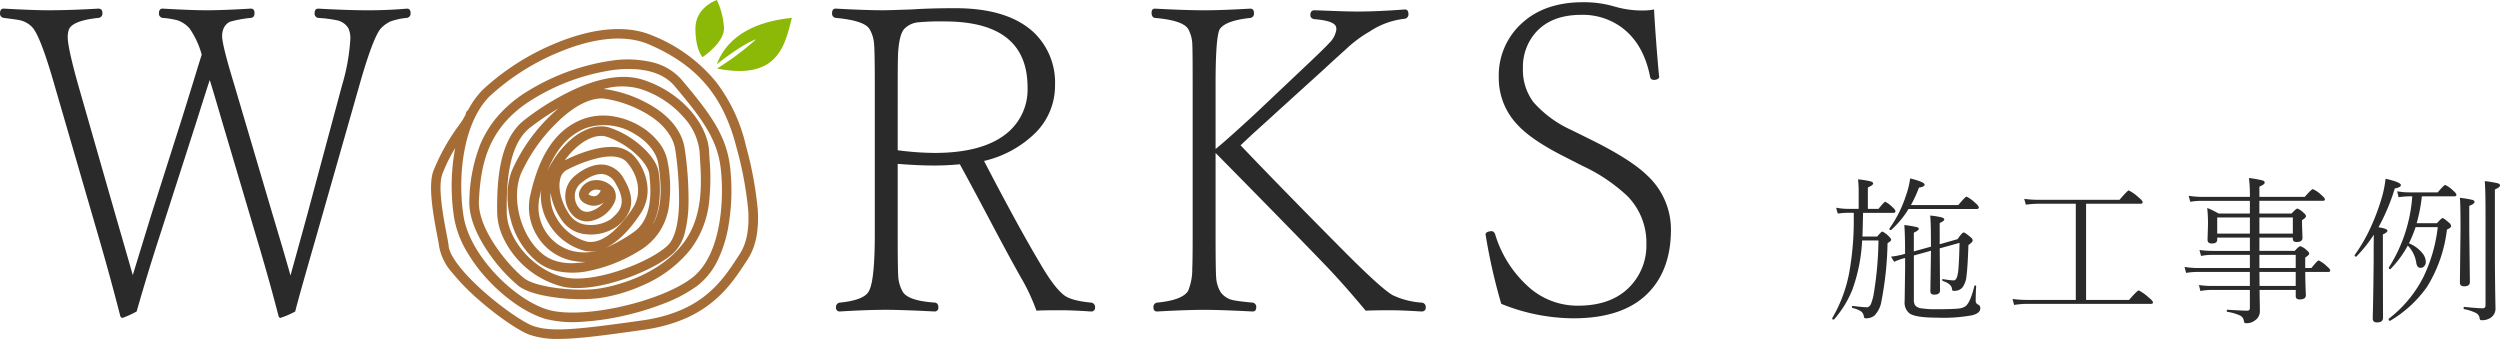 <svg xmlns="http://www.w3.org/2000/svg" width="473.039" height="64.133" viewBox="0 0 473.039 64.133"><g transform="translate(-34.219 -98.76)"><path d="M-105.82-9.1q1.641-5.9,3.2-11.6l6.563-24.414a38.184,38.184,0,0,0,1.563-8.711,4.51,4.51,0,0,0-.352-2.031,3.283,3.283,0,0,0-2.266-1.562,24.549,24.549,0,0,0-3.437-.43.8.8,0,0,1-.7-.9q0-.859.7-.859,5.664.312,9.375.313,3.828,0,7.383-.312.7,0,.7.859a.819.819,0,0,1-.781.9,12.6,12.6,0,0,0-3.027.664,5.973,5.973,0,0,0-1.895,1.406q-1.484,1.875-3.984,10.664l-8.164,28.633Q-104.3-4.844-104.922-2.3a15.881,15.881,0,0,1-2.812,1.211q-.273,0-.391-.547Q-110-8.867-112.461-17.031l-6.406-21.6q-1.8-6.172-2.227-7.461-.352,1.016-2.734,8.555l-6.8,21.133q-2.187,6.719-4.3,14.1a17.954,17.954,0,0,1-2.656,1.211q-.352,0-.469-.469Q-140.039-9.3-142.3-17.031l-8.164-28.086q-2.656-9.3-4.219-10.977a4.622,4.622,0,0,0-2.383-1.328q-.508-.117-3.008-.43a.8.8,0,0,1-.7-.9q0-.859.7-.859,5.547.312,8.438.313,4.219,0,9.453-.312.781,0,.781.859a.819.819,0,0,1-.781.9q-4.8.508-5.547,2.148a4.357,4.357,0,0,0-.234,1.523q0,1.953,1.992,9.063l6.953,24.258q3.164,10.938,3.359,11.68l3.438-11.211,6.016-18.906q.391-1.25,2.07-6.68.9-2.969,1.523-4.922a16.108,16.108,0,0,0-2.3-4.961,5.428,5.428,0,0,0-2.227-1.523A15.458,15.458,0,0,0-130-57.852a.8.8,0,0,1-.7-.9q0-.859.7-.859,5.352.312,8.32.313,3.164,0,8.359-.312.7,0,.7.859,0,.82-.7.9a22.492,22.492,0,0,0-3.945.723,2.562,2.562,0,0,0-1.211,1.27,3.684,3.684,0,0,0-.273,1.484q0,1.641,2.3,9.18l7.188,24.336Q-106.562-11.875-105.82-9.1ZM9.078-30.234v13.2q0,6.875.117,8.32a6.79,6.79,0,0,0,.781,2.578q.938,1.8,6.094,2.148.7.078.7.9a.691.691,0,0,1-.781.781q-6.211-.312-9.141-.312-3.594,0-8.672.313A.691.691,0,0,1-2.6-3.086a.819.819,0,0,1,.781-.9q4.57-.469,5.43-2.148,1.133-1.914,1.133-10.9v-28.32q0-6.406-.156-7.773a6.393,6.393,0,0,0-.82-2.578q-.937-1.641-6.406-2.148a.8.8,0,0,1-.7-.9q0-.859.7-.859,5.547.312,9.063.313.82,0,5.313-.156,3.516-.234,8.242-.234,10.117,0,15.039,4.766a13.113,13.113,0,0,1,3.828,9.8,12.584,12.584,0,0,1-3.633,8.945,20.4,20.4,0,0,1-9.8,5.391q6.563,12.617,10.625,19.414Q38.687-6.8,40.6-5.352q1.367,1.016,5.039,1.367a.819.819,0,0,1,.781.9.691.691,0,0,1-.781.781q-3.633-.234-5.7-.234-3.086,0-4.609.078a37.743,37.743,0,0,0-2.969-6.328q-2.3-4.062-6.211-11.484-3.672-6.914-5.312-9.883-2.539.234-4.883.234Q12.984-29.922,9.078-30.234Zm0-2.578a55.247,55.247,0,0,0,6.953.508q9.609,0,14.141-4.1a10.67,10.67,0,0,0,3.477-8.281q0-12.5-15.7-12.5a44.969,44.969,0,0,0-4.844.156,4.2,4.2,0,0,0-2.812,1.289q-.9,1.055-1.133,4.375-.078,1.445-.078,6.016Zm60.148.508v15.273q0,6.914.117,8.4a6.26,6.26,0,0,0,.781,2.578,3.84,3.84,0,0,0,2.617,1.641q.938.2,3.477.43a.8.8,0,0,1,.7.9q0,.781-.7.781-6.055-.312-9.062-.312-3.437,0-8.984.313-.7,0-.7-.781a.8.8,0,0,1,.7-.9q4.8-.469,5.859-2.227a10.683,10.683,0,0,0,.781-4.258q.078-1.328.078-6.562V-45.273q0-6.68-.078-7.812A6.4,6.4,0,0,0,64.07-55.7q-.937-1.68-6.328-2.148-.625-.117-.625-.977,0-.781.625-.781,5.82.312,9.375.313,3.281,0,8.672-.312.7,0,.7.859a.8.8,0,0,1-.7.9q-4.727.508-5.781,2.148-.781,1.406-.781,10.43v12.227q2.3-1.875,7.461-6.641l8.633-8.164q4.492-4.219,5.391-5.234a4.436,4.436,0,0,0,1.367-2.578,2.2,2.2,0,0,0-.039-.43q-.234-1.211-4.1-1.523-.781-.117-.781-.781,0-.9.781-.9.391,0,4.414.156,2.188.078,3.828.078,3.672,0,8.828-.391.7,0,.7.82a.819.819,0,0,1-.7.938,14.832,14.832,0,0,0-6.641,2.422,23.535,23.535,0,0,0-4.453,3.32q-.781.7-2.891,2.617-1.68,1.563-2.773,2.539l-7.578,6.875q-1.523,1.406-4.219,3.828-1.719,1.6-2.5,2.344,7.813,8.2,20.078,20.547,6.484,6.484,8.633,7.773a15,15,0,0,0,5.547,1.445.819.819,0,0,1,.781.9q0,.781-.82.781-3.75-.234-5.82-.234-3.047,0-4.727.078-4.063-4.883-7.5-8.477Q83.055-18.281,69.227-32.3Zm82.961-27.148q.352,6.133.938,12.5a1.174,1.174,0,0,1,.039.2q0,.508-.82.625h-.2a.652.652,0,0,1-.7-.586q-1.211-6.172-5.273-9.258a12.423,12.423,0,0,0-7.734-2.461q-5.82,0-8.789,3.516a9.857,9.857,0,0,0-2.266,6.563,10.125,10.125,0,0,0,1.992,6.445,21.19,21.19,0,0,0,7.188,5.273l4.023,1.992q7.266,3.633,10.273,6.563a13.915,13.915,0,0,1,4.531,10.273q0,7.188-3.867,11.523-4.687,5.273-14.609,5.273A36.681,36.681,0,0,1,123.281-3.75a107.329,107.329,0,0,1-2.93-12.891.737.737,0,0,1-.039-.234q0-.43.742-.586a2.455,2.455,0,0,1,.391-.039q.43,0,.664.547a21.746,21.746,0,0,0,6.836,10.43A13.863,13.863,0,0,0,137.773-3.4q6.914,0,10.391-4.219A11.143,11.143,0,0,0,150.742-15a12.574,12.574,0,0,0-3.555-9.1,32.005,32.005,0,0,0-8.516-5.742L135.234-31.6q-6.211-3.125-8.867-6.016a12.73,12.73,0,0,1-3.555-8.945,13.3,13.3,0,0,1,4.531-10.43q4.3-3.828,11.406-3.828a20.472,20.472,0,0,1,5.977.82,18.435,18.435,0,0,0,5.273.742A10.472,10.472,0,0,0,152.188-59.453Z" transform="translate(195 160)" fill="#2a2a2a"/><path d="M20.933-12.539l3.384-.967q.864-1.26,1.143-1.26t1.406.967a.733.733,0,0,1,.308.542q0,.322-.806.864Q26.221-8.086,26-6.533A4.22,4.22,0,0,1,25.2-4.321a2.012,2.012,0,0,1-1.553.6q-.249,0-.308-.073a.715.715,0,0,1-.088-.322q-.088-.908-1.7-1.465a.2.2,0,0,1-.132-.22q0-.176.132-.146a13.816,13.816,0,0,0,2.036.249q.615,0,.835-1.655.176-1.494.264-5.449l-3.75,1.04.059,7.954q0,.806-1.113.806-.718,0-.718-.659l.117-7.646-3.237.894v8.291a2.072,2.072,0,0,0,.22,1.113,1.684,1.684,0,0,0,1.157.586,16.283,16.283,0,0,0,2.856.176q3.208,0,4.263-.132A2.679,2.679,0,0,0,25.825-.82q.908-.718,1.67-3.823a.161.161,0,0,1,.161-.1q.176,0,.176.161-.088,1.333-.088,2.681a.734.734,0,0,0,.425.762.7.7,0,0,1,.439.747q0,.894-1.523,1.289a29.816,29.816,0,0,1-6.694.454q-3.926,0-5.112-.762A2.589,2.589,0,0,1,14.3-1.772L14.385-7.9V-9.932l-.146.029a11.167,11.167,0,0,0-1.919.688l-.6-.981A15.285,15.285,0,0,0,14-10.62l.381-.117q0-3.75-.146-5.435a18.912,18.912,0,0,1,2.388.4q.352.1.352.293,0,.322-.937.747v3.545l3.237-.894v-.088q0-4.687-.146-5.8a14.052,14.052,0,0,1,2.241.366q.425.146.425.381,0,.278-.864.674Zm-5.449-7.412h8.965q1.333-1.6,1.567-1.6a6.766,6.766,0,0,1,1.655,1.2q.659.557.659.85t-.425.293H15.029a17.55,17.55,0,0,1-3.267,3.955.119.119,0,0,1-.088.029q-.264,0-.264-.22a.158.158,0,0,1,.029-.088,23.191,23.191,0,0,0,3.12-6.255,15.221,15.221,0,0,0,.776-3.208q2.739.674,2.739,1.172,0,.41-1.069.571A22.559,22.559,0,0,1,15.483-19.951ZM4.673-18.486H3.53a13.219,13.219,0,0,0-1.89.146l-.308-1.113a12.466,12.466,0,0,0,2.2.22H5.6v-3.149a23.324,23.324,0,0,0-.117-2.432,14.813,14.813,0,0,1,2.446.4q.41.132.41.381,0,.322-1,.747v4.058H9.346q1.084-1.348,1.289-1.348a5.426,5.426,0,0,1,1.377,1.04q.542.469.542.762t-.381.293H6.431Q6.357-14.78,6.313-14h2.8q.762-.937.981-.937a4.092,4.092,0,0,1,1.143.835q.513.483.513.732,0,.205-.688.63a62.859,62.859,0,0,1-1.143,10.9A5,5,0,0,1,8.569.967,2.556,2.556,0,0,1,7,1.479q-.381,0-.41-.293A1.456,1.456,0,0,0,6.072.176,4.8,4.8,0,0,0,4.453-.469a.193.193,0,0,1-.117-.205q0-.22.146-.19,2.051.249,2.651.249.513,0,.806-.659a10.184,10.184,0,0,0,.483-1.714,66.511,66.511,0,0,0,.923-10.269H6.255A31.978,31.978,0,0,1,4.438-4.028a19.3,19.3,0,0,1-3.5,5.713.181.181,0,0,1-.1.029q-.249,0-.249-.22A.13.13,0,0,1,.6,1.436a26.823,26.823,0,0,0,3.193-8.5,55.589,55.589,0,0,0,.879-10.312ZM46.682-2.007V-20.2H39.665a18.265,18.265,0,0,0-2.432.176l-.308-1.1a20.5,20.5,0,0,0,2.739.176H54.958Q56.481-22.72,56.7-22.72a7.332,7.332,0,0,1,1.831,1.289q.806.645.806.938t-.425.293H48.63V-2.007h8.13q1.582-1.8,1.831-1.8a8.459,8.459,0,0,1,1.86,1.318q.835.674.835.938,0,.293-.381.293H37.526a15.657,15.657,0,0,0-2.52.205l-.293-1.128a21.285,21.285,0,0,0,2.783.176ZM81.425-13.8v2.52H88.1q.835-.894,1.055-.894a3.083,3.083,0,0,1,1.172.718q.513.41.513.688t-.747.747v1.978h1.172q1.157-1.436,1.377-1.436a5.861,5.861,0,0,1,1.582,1.143q.6.483.6.776,0,.264-.381.264H90.1q.015,1.89.073,3.325,0,.059.029.762.015.22.015.308,0,.806-1.172.806-.747,0-.747-.63V-3.9H81.454q.015,1.2.044,2.71.015.894.015,1.274A2.033,2.033,0,0,1,80.6,1.86a2.529,2.529,0,0,1-1.611.542q-.308,0-.366-.073a.916.916,0,0,1-.146-.439,1.332,1.332,0,0,0-.769-.967A9.35,9.35,0,0,0,75.36.249q-.117-.029-.117-.19,0-.205.146-.205,2.871.176,3.75.176.483,0,.483-.513V-3.9H72.5a12.507,12.507,0,0,0-2.241.205l-.278-1.128a16.605,16.605,0,0,0,2.49.176h7.148V-7.295h-9.9a12.659,12.659,0,0,0-2.168.176L67.26-8.247a16.156,16.156,0,0,0,2.4.205h9.961v-2.49H72.665a11.273,11.273,0,0,0-2.285.205l-.293-1.128a17.808,17.808,0,0,0,2.549.176h6.987V-13.8H73.441v.4q0,.718-1.025.718-.806,0-.806-.718l.088-2.8a29.2,29.2,0,0,0-.146-3.208,18.6,18.6,0,0,1,2.153,1.055h5.918v-2.4H70.556a13.619,13.619,0,0,0-2.212.176l-.308-1.128A17.792,17.792,0,0,0,70.5-21.5h9.126a28.868,28.868,0,0,0-.176-3.574,20.834,20.834,0,0,1,2.593.469q.381.117.381.41,0,.337-1,.747V-21.5h8.584q1.274-1.465,1.523-1.465a5.254,5.254,0,0,1,1.655,1.143q.63.527.63.776,0,.293-.4.293h-12v2.4h6.094q.864-.937,1.1-.937a3.353,3.353,0,0,1,1.172.791q.454.381.454.659t-.747.747v.747l.088,2.607q0,.776-1.113.776-.718,0-.718-.6V-13.8Zm0-.747h6.328v-3.062H81.425Zm-1.8,0v-3.062H73.441v3.062Zm1.8,7.251.029,2.651h6.841V-7.295Zm0-.747h6.87v-2.49h-6.87Zm22.526-7.705q1.7.249,1.7.659,0,.308-.864.688v5.186l.029,10.576q0,.894-1.143.894-.806,0-.806-.776,0-.117.029-1.2.088-3.574.146-9.39,0-3.486.029-5.229a27.352,27.352,0,0,1-3.281,4.116.119.119,0,0,1-.088.029q-.264,0-.264-.249a.13.13,0,0,1,.015-.059,30.587,30.587,0,0,0,3.267-5.771,39.21,39.21,0,0,0,2.036-5.713,21.29,21.29,0,0,0,.542-2.944q2.9.659,2.9,1.2,0,.425-1.157.63A37.734,37.734,0,0,1,103.951-15.747Zm7.031-.029a25.032,25.032,0,0,1-1.26,3.062,6.324,6.324,0,0,1,2.49,1.8,2.754,2.754,0,0,1,.7,1.7,1.18,1.18,0,0,1-.322.85.9.9,0,0,1-.674.293q-.615,0-.791-.835A5.968,5.968,0,0,0,109.5-12.29a19.5,19.5,0,0,1-3.267,4.438.059.059,0,0,1-.059.029q-.264,0-.264-.278a.1.1,0,0,1,.029-.073,28.719,28.719,0,0,0,4.409-13.433h-.571a15.368,15.368,0,0,0-2.021.176l-.264-1.128a11.979,11.979,0,0,0,2.285.205h5.391q1.187-1.406,1.421-1.406a5.677,5.677,0,0,1,1.509,1.084q.6.5.6.806,0,.264-.41.264h-6.123a30.918,30.918,0,0,1-.981,5.083h3.838q.864-.967,1.055-.967.234,0,1.2.85a1.019,1.019,0,0,1,.425.659q0,.322-.791.659a26.422,26.422,0,0,1-3.765,10.84,22.545,22.545,0,0,1-6.973,6.416.13.13,0,0,1-.059.015q-.234,0-.234-.293a.158.158,0,0,1,.044-.117,23.19,23.19,0,0,0,6.548-7.91,29.252,29.252,0,0,0,2.7-9.4ZM121.134-19.8v4.629l.117,9.785q0,.806-1.084.806-.806,0-.806-.688l.117-10.078q0-4.834-.117-5.977a18.307,18.307,0,0,1,2.4.4q.366.117.366.381Q122.13-20.186,121.134-19.8Zm4.849-3.091v11.382q0,5.581.117,11.118a2.07,2.07,0,0,1-1.084,1.86,2.862,2.862,0,0,1-1.465.366.546.546,0,0,1-.352-.073,1.1,1.1,0,0,1-.132-.439,1.281,1.281,0,0,0-.747-.894,8.944,8.944,0,0,0-2.139-.688q-.117-.029-.117-.205,0-.249.146-.22,2.534.264,3.486.264.513,0,.513-.6V-18.149q0-4.907-.146-6.328a18.033,18.033,0,0,1,2.49.41q.4.132.4.4Q126.949-23.32,125.982-22.9Z" transform="translate(380.309 157.514)" fill="#2a2a2a"/><path d="M-24,39.284c1.845-1.5,5.406-4.054,7.433-4.73a51.09,51.09,0,0,1-7.408,5.535C-12.485,42.365-11.135,35.8-9.81,30.5-20.582,31.577-23.208,37.149-24,39.284Z" transform="translate(193.858 71.639)" fill="#8cb808"/><path d="M-25.649,38.811s4.054-2.7,4.054-5.406A13.978,13.978,0,0,0-22.946,28S-27,29.351-27,33.406-25.649,38.811-25.649,38.811Z" transform="translate(192.804 70.76)" fill="#8cb808"/><path d="M1297.514,726.4a16.052,16.052,0,0,1-5.4-.767c-2.08-.73-6.207-3.567-9.815-6.745a40.573,40.573,0,0,1-4.908-5.041,10.078,10.078,0,0,1-2.447-4.882c-.031-.341-.182-1.127-.356-2.038-.675-3.526-1.805-9.427-.748-12.287a38.377,38.377,0,0,1,4.763-8.56,14.2,14.2,0,0,0,1.368-2.18.9.9,0,0,1,.429-.773,16.191,16.191,0,0,1,2.765-3.853,46.016,46.016,0,0,1,13.955-8.873c5-2.06,12.218-3.971,18.25-1.375a29.82,29.82,0,0,1,11.946,8.726,31.243,31.243,0,0,1,5.655,12.052,69.612,69.612,0,0,1,2.251,12.106c.252,3.994-.373,7.08-1.911,9.435l-.289.444c-3.07,4.721-7.275,11.187-19.459,12.9C1306.085,725.744,1301.151,726.4,1297.514,726.4Zm-19.529-36.127a28.892,28.892,0,0,0-2.459,4.991c-.884,2.39.229,8.2.827,11.324.2,1.035.342,1.784.381,2.212.175,1.9,2.7,5.166,6.752,8.737,3.733,3.288,7.62,5.835,9.221,6.4,3.474,1.218,8.41.686,20.6-1.028,11.373-1.6,15.159-7.421,18.2-12.1l.291-.446c1.318-2.018,1.848-4.746,1.621-8.338a68.108,68.108,0,0,0-2.2-11.777c-2.483-9.786-7.438-15.638-16.568-19.567-5.457-2.349-12.177-.543-16.853,1.386a44.058,44.058,0,0,0-13.36,8.474c-5.027,5.089-6.052,15.325-4.877,22.682.547,3.424,2.766,7.412,6.09,10.942,3.131,3.324,6.853,5.841,9.958,6.733,2.977.855,8.065.638,13.612-.58s10.593-3.235,13.461-5.385c5.931-4.449,6.188-15.754,5.495-21.111-.7-5.432-3.743-9.381-8.667-15.24-2.79-3.32-7.752-3.515-11.422-3.094a39.864,39.864,0,0,0-15.156,5.39c-8.992,5.357-10.119,12.779-10.47,19.316-.3,5.568,5.935,12.706,8.585,14.745,2.2,1.695,9.513,2.524,13.728,1.988,1.086-.138,10.766-1.544,16.228-8.468,3.973-5.037,3.571-11.645,3.3-16.018-.031-.515-.061-1-.082-1.454a11.377,11.377,0,0,0-3-6.508,18.31,18.31,0,0,0-8.145-5.359,12.662,12.662,0,0,0-7.041,0,6.972,6.972,0,0,1,.853.1,23.989,23.989,0,0,1,9.555,3.885c2.878,2.076,4.6,4.633,4.973,7.393a65.176,65.176,0,0,1,.706,10.271,24.28,24.28,0,0,1-.623,5.233,8.228,8.228,0,0,1-2.059,3.992c-1.821,1.751-5.439,3.689-9.441,5.057-2.635.9-7.647,2.292-11.6,1.484a17.058,17.058,0,0,1-11.4-9.423,11.761,11.761,0,0,1-1.084-4.657c-.073-6.212.446-13.813,5.142-17.475a48.63,48.63,0,0,1,10.01-6.045c4.938-2.147,9.169-2.659,12.576-1.523,7.759,2.585,12.167,8.882,12.376,13.493.02.438.049.918.08,1.426a42.079,42.079,0,0,1-.083,8.178,17.968,17.968,0,0,1-3.606,9.064,23.381,23.381,0,0,1-8.946,6.686,30.923,30.923,0,0,1-8.469,2.453,34.163,34.163,0,0,1-8.016-.148c-2.3-.3-5.38-.926-7.036-2.2a31.045,31.045,0,0,1-5.747-6.407c-1.721-2.523-3.731-6.282-3.538-9.861a30.519,30.519,0,0,1,2.048-10.469,20.3,20.3,0,0,1,3.372-5.429,24.125,24.125,0,0,1,5.925-4.867,41.722,41.722,0,0,1,15.872-5.632,20.385,20.385,0,0,1,7.367.35,10.61,10.61,0,0,1,5.638,3.374c5.135,6.11,8.308,10.247,9.074,16.167a40.023,40.023,0,0,1-.295,11.571,24.1,24.1,0,0,1-1.961,6.247,13.477,13.477,0,0,1-3.945,4.964,27.287,27.287,0,0,1-6.291,3.336,52.4,52.4,0,0,1-7.864,2.367,48.386,48.386,0,0,1-7.938,1.1,20.846,20.846,0,0,1-6.556-.549c-3.4-.977-7.429-3.679-10.772-7.229a29.934,29.934,0,0,1-4.25-5.683,18.642,18.642,0,0,1-2.307-6.209,39.1,39.1,0,0,1,.151-13C1277.955,690.434,1277.97,690.355,1277.986,690.277Zm19.489-7.47a50.873,50.873,0,0,0-5.3,3.594c-4.072,3.175-4.516,10.237-4.448,16.035.06,5.288,5.323,11.168,11.042,12.337,5.761,1.177,16.187-2.954,19.433-6.075,1.295-1.244,2.031-4,2.13-7.973a64.338,64.338,0,0,0-.691-9.983c-.307-2.259-1.774-4.394-4.242-6.175a22.162,22.162,0,0,0-8.825-3.574c-2.673-.488-6.093,1.2-9.632,4.76a31.322,31.322,0,0,0-6.581,9.524c-1.845,4.861.139,11.934,4.246,15.135,1.9,1.478,4.493,1.976,7.72,1.479l.321-.052a12.044,12.044,0,0,1-3.094-.369,10.075,10.075,0,0,1-6.045-4.515,10.318,10.318,0,0,1-1.318-7.8c1.155-5.007,3.45-11.944,10.026-14.374a11.31,11.31,0,0,1,5.517-.514,14.29,14.29,0,0,1,5.186,1.847,12.746,12.746,0,0,1,3.5,3,8.319,8.319,0,0,1,1.787,3.933,25.932,25.932,0,0,1,.123,8.821,12.1,12.1,0,0,1-1.762,4.341,11.818,11.818,0,0,1-3.852,3.58,28.985,28.985,0,0,1-10.113,3.877,14.748,14.748,0,0,1-4.866,0,9.587,9.587,0,0,1-4.234-1.843,15.1,15.1,0,0,1-5-7.91,17.047,17.047,0,0,1-.636-4.748,13.157,13.157,0,0,1,.81-4.536,32.786,32.786,0,0,1,6.987-10.154Q1296.571,683.572,1297.474,682.807Zm-3.214,15.464c-.115.441-.219.873-.315,1.289a8.561,8.561,0,0,0,6.04,10.159,9.679,9.679,0,0,0,4.94-.013,5.737,5.737,0,0,1-2.29.065,11.164,11.164,0,0,1-7.039-5.333,10.172,10.172,0,0,1-1.328-3.783A9.088,9.088,0,0,1,1294.26,698.272Zm13.156-8.188a5.567,5.567,0,0,1,4.475,1.8,10.178,10.178,0,0,1,2.449,5.563,7.972,7.972,0,0,1-1.2,5.1c-1.18,1.84-3.822,5.457-7.072,6.8a29.568,29.568,0,0,0,5.43-2.983c3.732-2.414,3.619-7.492,3.21-11.1-.126-1.11-1.151-2.609-2.741-4.009a15.5,15.5,0,0,0-5.368-3.116c-1.534-.468-3.529.2-5.474,1.839a14.877,14.877,0,0,0-2.425,2.636C1300.519,691.7,1304.2,690.083,1307.416,690.083Zm-11.4,8.68a7.991,7.991,0,0,0,1.135,4.77,9.417,9.417,0,0,0,5.8,4.468c1.5.265,3.162-.4,4.957-1.975a22.026,22.026,0,0,0,3.721-4.458c1.591-2.482,1.154-5.83-1.114-8.529-.964-1.147-2.779-1.443-5.4-.881a25.775,25.775,0,0,0-6.046,2.283,2.507,2.507,0,0,0-1.235,1.759c-.451,1.913.3,4.66,1.876,6.837a4.363,4.363,0,0,0,3.292,1.78,6.87,6.87,0,0,0,4.491-1.118c.077-.073.158-.148.243-.226,1.28-1.183,2.874-2.654.591-6.478a3.248,3.248,0,0,0-2.255-1.755c-1.951-.31-4.048,1.492-4.069,1.51s-.048.04-.073.058a3.159,3.159,0,0,0-1.325,2.446,3.38,3.38,0,0,0,1.132,2.71,2.007,2.007,0,0,0,1.875.277,4.924,4.924,0,0,0,2.493-1.714,2.933,2.933,0,0,1-.492.336,3.083,3.083,0,0,1-2.516.138c-1.806-.6-1.748-1.875-1.687-2.251a3.31,3.31,0,0,1,3.154-2.394,4.114,4.114,0,0,1,3.3,1.453,2.783,2.783,0,0,1,.314,2.623,6.272,6.272,0,0,1-4.091,3.545,3.722,3.722,0,0,1-3.529-.653,5.194,5.194,0,0,1-1.751-4.16,4.949,4.949,0,0,1,2.048-3.8c.351-.3,2.851-2.317,5.49-1.9a4.993,4.993,0,0,1,3.526,2.611c1.307,2.189,1.7,4.066,1.2,5.739a6.651,6.651,0,0,1-2.111,2.984c-.079.073-.155.143-.226.21a8.549,8.549,0,0,1-5.9,1.6,6.17,6.17,0,0,1-4.583-2.519A12.531,12.531,0,0,1,1296.015,698.763Zm9.564-12.582a5.279,5.279,0,0,1,1.549.227,17.13,17.13,0,0,1,6.032,3.487c1.142,1.006,3.1,3.015,3.339,5.157a22.414,22.414,0,0,1-.016,6.232,11.112,11.112,0,0,1-1.264,3.68c2.017-3.249,1.825-7.454,1.2-11.65-.308-2.081-1.961-4.193-4.42-5.65a10.906,10.906,0,0,0-9.162-1.193c-3.849,1.422-6.053,4.736-7.408,8.151a18.021,18.021,0,0,1,4.537-6.029,10.817,10.817,0,0,1,3.506-2.049A6.662,6.662,0,0,1,1305.579,686.181Zm-2.391,12.853a1.03,1.03,0,0,0,.479.259,1.342,1.342,0,0,0,1.083-.01,1.884,1.884,0,0,0,.755-.987,3.182,3.182,0,0,0-.94-.141A1.683,1.683,0,0,0,1303.189,699.035Z" transform="translate(-1157.625 -563.512)" fill="#a56d35"/></g></svg>